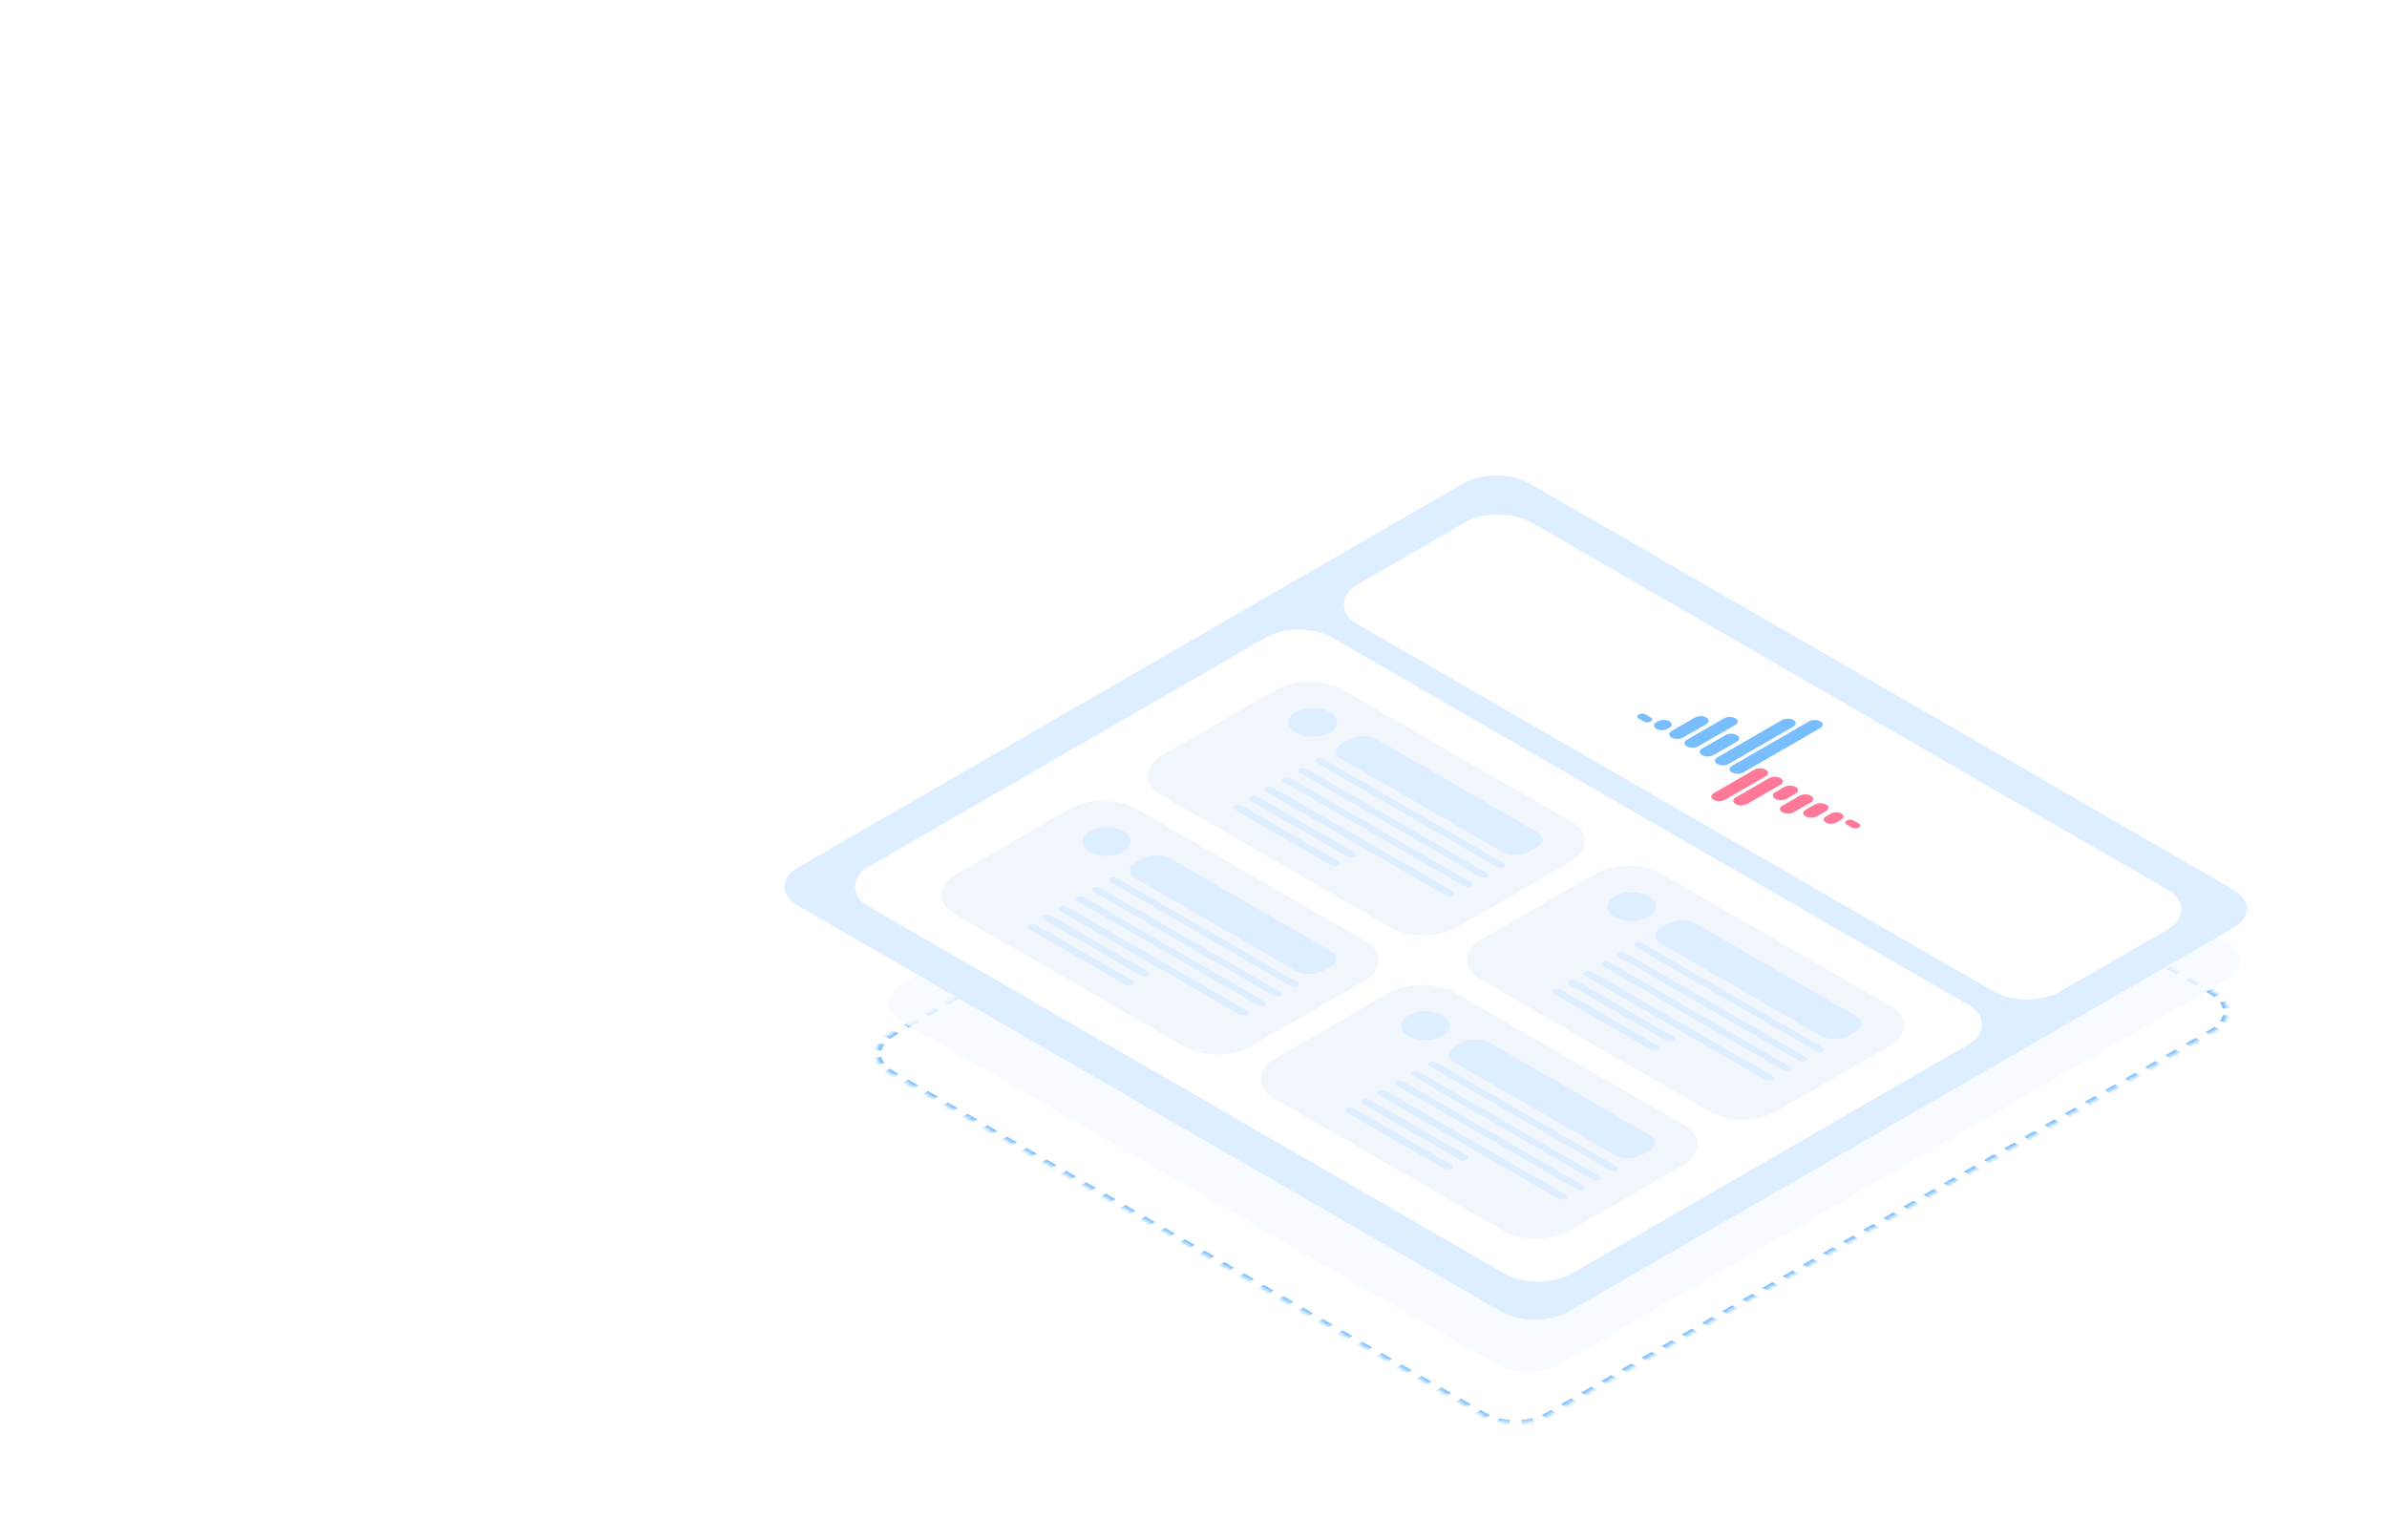 <?xml version="1.0" encoding="UTF-8"?> <svg xmlns="http://www.w3.org/2000/svg" width="620" height="400" viewBox="0 0 620 400" fill="none"><mask id="path-1-inside-1_2520_64274" fill="white"><path d="M402.376 367.528C397.593 370.289 389.838 370.289 385.055 367.528L231.235 278.726C226.452 275.965 226.452 271.488 231.235 268.726L403.931 169.028C408.714 166.266 416.469 166.266 421.252 169.028L575.072 257.829C579.855 260.591 579.855 265.067 575.072 267.829L402.376 367.528Z"></path></mask><path d="M402.376 367.528C397.593 370.289 389.838 370.289 385.055 367.528L231.235 278.726C226.452 275.965 226.452 271.488 231.235 268.726L403.931 169.028C408.714 166.266 416.469 166.266 421.252 169.028L575.072 257.829C579.855 260.591 579.855 265.067 575.072 267.829L402.376 367.528Z" fill="white" fill-opacity="0.3"></path><path d="M574.639 258.079C575.004 258.29 575.339 258.511 575.645 258.74L576.615 258.309C576.277 258.055 575.907 257.811 575.505 257.579L574.639 258.079ZM577.164 260.258C577.555 260.804 577.817 261.374 577.948 261.952L579.162 261.86C579.017 261.221 578.729 260.591 578.296 259.987L577.164 260.258ZM577.948 263.706C577.817 264.284 577.555 264.854 577.164 265.4L578.296 265.671C578.729 265.067 579.017 264.437 579.162 263.798L577.948 263.706ZM575.645 266.918C575.339 267.147 575.004 267.368 574.639 267.579L575.505 268.079C575.907 267.847 576.277 267.603 576.615 267.349L575.645 266.918ZM574.639 267.579L573.331 268.334L574.197 268.834L575.505 268.079L574.639 267.579ZM570.714 269.845L568.097 271.355L568.963 271.855L571.58 270.345L570.714 269.845ZM565.481 272.866L562.864 274.376L563.73 274.876L566.347 273.366L565.481 272.866ZM560.248 275.887L557.631 277.398L558.497 277.898L561.114 276.387L560.248 275.887ZM555.014 278.908L552.398 280.419L553.264 280.919L555.88 279.408L555.014 278.908ZM549.781 281.929L547.165 283.44L548.031 283.94L550.647 282.429L549.781 281.929ZM544.548 284.951L541.931 286.461L542.797 286.961L545.414 285.451L544.548 284.951ZM539.315 287.972L536.698 289.482L537.564 289.982L540.181 288.472L539.315 287.972ZM534.082 290.993L531.465 292.503L532.331 293.003L534.948 291.493L534.082 290.993ZM528.848 294.014L526.232 295.525L527.098 296.025L529.714 294.514L528.848 294.014ZM523.615 297.035L520.998 298.546L521.864 299.046L524.481 297.535L523.615 297.035ZM518.382 300.056L515.765 301.567L516.631 302.067L519.248 300.556L518.382 300.056ZM513.149 303.078L510.532 304.588L511.398 305.088L514.015 303.578L513.149 303.078ZM507.915 306.099L505.299 307.609L506.165 308.109L508.781 306.599L507.915 306.099ZM502.682 309.12L500.066 310.631L500.932 311.131L503.548 309.62L502.682 309.12ZM497.449 312.141L494.832 313.652L495.698 314.152L498.315 312.641L497.449 312.141ZM492.216 315.162L489.599 316.673L490.465 317.173L493.082 315.662L492.216 315.162ZM486.983 318.184L484.366 319.694L485.232 320.194L487.849 318.683L486.983 318.184ZM481.749 321.205L479.133 322.715L479.999 323.215L482.615 321.705L481.749 321.205ZM476.516 324.226L473.899 325.736L474.765 326.236L477.382 324.726L476.516 324.226ZM471.283 327.247L468.666 328.758L469.532 329.258L472.149 327.747L471.283 327.247ZM466.05 330.268L463.433 331.779L464.299 332.279L466.916 330.768L466.05 330.268ZM460.816 333.289L458.2 334.8L459.066 335.3L461.682 333.789L460.816 333.289ZM455.583 336.311L452.967 337.821L453.833 338.321L456.449 336.811L455.583 336.311ZM450.35 339.332L447.733 340.842L448.599 341.342L451.216 339.832L450.35 339.332ZM445.117 342.353L442.5 343.864L443.366 344.364L445.983 342.853L445.117 342.353ZM439.884 345.374L437.267 346.885L438.133 347.385L440.75 345.874L439.884 345.374ZM434.65 348.395L432.034 349.906L432.9 350.406L435.516 348.895L434.65 348.395ZM429.417 351.416L426.8 352.927L427.666 353.427L430.283 351.916L429.417 351.416ZM424.184 354.438L421.567 355.948L422.433 356.448L425.05 354.938L424.184 354.438ZM418.951 357.459L416.334 358.969L417.2 359.469L419.817 357.959L418.951 357.459ZM413.717 360.48L411.101 361.991L411.967 362.491L414.583 360.98L413.717 360.48ZM408.484 363.501L405.868 365.012L406.734 365.512L409.35 364.001L408.484 363.501ZM403.251 366.522L401.943 367.278L402.809 367.778L404.117 367.022L403.251 366.522ZM401.943 367.278C401.578 367.488 401.196 367.682 400.798 367.858L401.545 368.419C401.984 368.223 402.407 368.01 402.809 367.778L401.943 367.278ZM398.169 368.735C397.223 368.961 396.236 369.112 395.235 369.188L395.394 369.889C396.5 369.805 397.591 369.639 398.638 369.389L398.169 368.735ZM392.196 369.188C391.195 369.112 390.207 368.961 389.261 368.735L388.793 369.389C389.839 369.639 390.931 369.805 392.037 369.889L392.196 369.188ZM386.633 367.858C386.235 367.682 385.853 367.488 385.488 367.278L384.622 367.778C385.024 368.01 385.446 368.223 385.886 368.419L386.633 367.858ZM385.488 367.278L384.206 366.538L383.34 367.038L384.622 367.778L385.488 367.278ZM381.642 365.058L379.079 363.578L378.213 364.078L380.776 365.558L381.642 365.058ZM376.515 362.098L373.951 360.618L373.085 361.117L375.649 362.598L376.515 362.098ZM371.388 359.137L368.824 357.657L367.958 358.157L370.522 359.637L371.388 359.137ZM366.26 356.177L363.697 354.697L362.831 355.197L365.394 356.677L366.26 356.177ZM361.133 353.217L358.569 351.737L357.703 352.237L360.267 353.717L361.133 353.217ZM356.006 350.257L353.442 348.777L352.576 349.277L355.14 350.757L356.006 350.257ZM350.878 347.297L348.315 345.817L347.449 346.317L350.012 347.797L350.878 347.297ZM345.751 344.337L343.187 342.857L342.321 343.357L344.885 344.837L345.751 344.337ZM340.624 341.377L338.06 339.897L337.194 340.397L339.758 341.877L340.624 341.377ZM335.496 338.417L332.933 336.937L332.067 337.437L334.63 338.917L335.496 338.417ZM330.369 335.457L327.805 333.977L326.939 334.477L329.503 335.957L330.369 335.457ZM325.242 332.497L322.678 331.017L321.812 331.517L324.376 332.997L325.242 332.497ZM320.114 329.537L317.551 328.057L316.685 328.557L319.248 330.037L320.114 329.537ZM314.987 326.577L312.423 325.097L311.557 325.597L314.121 327.077L314.987 326.577ZM309.86 323.617L307.296 322.137L306.43 322.637L308.994 324.117L309.86 323.617ZM304.732 320.657L302.169 319.177L301.303 319.677L303.866 321.157L304.732 320.657ZM299.605 317.697L297.041 316.217L296.175 316.717L298.739 318.197L299.605 317.697ZM294.478 314.737L291.914 313.257L291.048 313.757L293.612 315.237L294.478 314.737ZM289.35 311.777L286.787 310.297L285.92 310.797L288.484 312.277L289.35 311.777ZM284.223 308.817L281.659 307.336L280.793 307.836L283.357 309.316L284.223 308.817ZM279.096 305.856L276.532 304.376L275.666 304.876L278.229 306.356L279.096 305.856ZM273.968 302.896L271.404 301.416L270.538 301.916L273.102 303.396L273.968 302.896ZM268.841 299.936L266.277 298.456L265.411 298.956L267.975 300.436L268.841 299.936ZM263.713 296.976L261.15 295.496L260.284 295.996L262.847 297.476L263.713 296.976ZM258.586 294.016L256.022 292.536L255.156 293.036L257.72 294.516L258.586 294.016ZM253.459 291.056L250.895 289.576L250.029 290.076L252.593 291.556L253.459 291.056ZM248.331 288.096L245.768 286.616L244.902 287.116L247.465 288.596L248.331 288.096ZM243.204 285.136L240.64 283.656L239.774 284.156L242.338 285.636L243.204 285.136ZM238.077 282.176L235.513 280.696L234.647 281.196L237.211 282.676L238.077 282.176ZM232.949 279.216L231.668 278.476L230.802 278.976L232.083 279.716L232.949 279.216ZM231.668 278.476C231.303 278.265 230.968 278.045 230.662 277.815L229.691 278.246C230.029 278.5 230.399 278.744 230.802 278.976L231.668 278.476ZM229.143 276.298C228.751 275.751 228.49 275.181 228.359 274.603L227.144 274.695C227.289 275.334 227.578 275.964 228.011 276.568L229.143 276.298ZM228.359 272.849C228.49 272.271 228.751 271.701 229.143 271.155L228.011 270.885C227.578 271.488 227.289 272.119 227.144 272.757L228.359 272.849ZM230.662 269.637C230.968 269.408 231.303 269.187 231.668 268.976L230.802 268.476C230.399 268.709 230.029 268.953 229.691 269.206L230.662 269.637ZM231.668 268.976L232.976 268.221L232.11 267.721L230.802 268.476L231.668 268.976ZM235.593 266.711L238.209 265.2L237.343 264.7L234.726 266.211L235.593 266.711ZM240.826 263.689L243.442 262.179L242.576 261.679L239.96 263.189L240.826 263.689ZM246.059 260.668L248.676 259.158L247.81 258.658L245.193 260.168L246.059 260.668ZM251.292 257.647L253.909 256.136L253.043 255.636L250.426 257.147L251.292 257.647ZM256.525 254.626L259.142 253.115L258.276 252.615L255.659 254.126L256.525 254.626ZM261.759 251.605L264.375 250.094L263.509 249.594L260.893 251.105L261.759 251.605ZM266.992 248.584L269.608 247.073L268.742 246.573L266.126 248.084L266.992 248.584ZM272.225 245.562L274.842 244.052L273.976 243.552L271.359 245.062L272.225 245.562ZM277.458 242.541L280.075 241.031L279.209 240.531L276.592 242.041L277.458 242.541ZM282.691 239.52L285.308 238.009L284.442 237.509L281.825 239.02L282.691 239.52ZM287.925 236.499L290.541 234.988L289.675 234.488L287.059 235.999L287.925 236.499ZM293.158 233.478L295.775 231.967L294.908 231.467L292.292 232.978L293.158 233.478ZM298.391 230.456L301.008 228.946L300.142 228.446L297.525 229.956L298.391 230.456ZM303.624 227.435L306.241 225.925L305.375 225.425L302.758 226.935L303.624 227.435ZM308.858 224.414L311.474 222.904L310.608 222.404L307.992 223.914L308.858 224.414ZM314.091 221.393L316.707 219.882L315.841 219.382L313.225 220.893L314.091 221.393ZM319.324 218.372L321.941 216.861L321.075 216.361L318.458 217.872L319.324 218.372ZM324.557 215.351L327.174 213.84L326.308 213.34L323.691 214.851L324.557 215.351ZM329.79 212.329L332.407 210.819L331.541 210.319L328.924 211.829L329.79 212.329ZM335.024 209.308L337.64 207.798L336.774 207.298L334.158 208.808L335.024 209.308ZM340.257 206.287L342.874 204.776L342.007 204.276L339.391 205.787L340.257 206.287ZM345.49 203.266L348.107 201.755L347.241 201.255L344.624 202.766L345.49 203.266ZM350.723 200.245L353.34 198.734L352.474 198.234L349.857 199.745L350.723 200.245ZM355.957 197.223L358.573 195.713L357.707 195.213L355.091 196.724L355.957 197.223ZM361.19 194.202L363.806 192.692L362.94 192.192L360.324 193.702L361.19 194.202ZM366.423 191.181L369.04 189.671L368.174 189.171L365.557 190.681L366.423 191.181ZM371.656 188.16L374.273 186.649L373.407 186.149L370.79 187.66L371.656 188.16ZM376.889 185.139L379.506 183.628L378.64 183.128L376.023 184.639L376.889 185.139ZM382.123 182.118L384.739 180.607L383.873 180.107L381.257 181.618L382.123 182.118ZM387.356 179.096L389.973 177.586L389.107 177.086L386.49 178.596L387.356 179.096ZM392.589 176.075L395.206 174.565L394.34 174.065L391.723 175.575L392.589 176.075ZM397.822 173.054L400.439 171.543L399.573 171.043L396.956 172.554L397.822 173.054ZM403.056 170.033L404.364 169.278L403.498 168.778L402.19 169.533L403.056 170.033ZM404.364 169.278C404.728 169.067 405.111 168.874 405.509 168.697L404.762 168.137C404.322 168.332 403.9 168.545 403.498 168.778L404.364 169.278ZM408.137 167.82C409.083 167.594 410.07 167.443 411.072 167.367L410.913 166.666C409.807 166.75 408.715 166.917 407.669 167.166L408.137 167.82ZM414.111 167.367C415.112 167.443 416.099 167.594 417.045 167.82L417.513 167.166C416.467 166.917 415.376 166.75 414.27 166.666L414.111 167.367ZM419.674 168.697C420.071 168.874 420.454 169.067 420.819 169.278L421.685 168.778C421.282 168.545 420.86 168.332 420.421 168.137L419.674 168.697ZM420.819 169.278L422.1 170.018L422.966 169.518L421.685 168.778L420.819 169.278ZM424.664 171.498L427.228 172.978L428.094 172.478L425.53 170.998L424.664 171.498ZM429.791 174.458L432.355 175.938L433.221 175.438L430.657 173.958L429.791 174.458ZM434.919 177.418L437.482 178.898L438.349 178.398L435.785 176.918L434.919 177.418ZM440.046 180.378L442.61 181.858L443.476 181.358L440.912 179.878L440.046 180.378ZM445.173 183.338L447.737 184.818L448.603 184.318L446.04 182.838L445.173 183.338ZM450.301 186.298L452.865 187.778L453.731 187.278L451.167 185.798L450.301 186.298ZM455.428 189.258L457.992 190.738L458.858 190.238L456.294 188.758L455.428 189.258ZM460.556 192.218L463.119 193.698L463.985 193.198L461.422 191.718L460.556 192.218ZM465.683 195.178L468.247 196.658L469.113 196.158L466.549 194.678L465.683 195.178ZM470.81 198.138L473.374 199.618L474.24 199.118L471.676 197.638L470.81 198.138ZM475.938 201.098L478.501 202.578L479.367 202.078L476.804 200.598L475.938 201.098ZM481.065 204.058L483.629 205.538L484.495 205.038L481.931 203.558L481.065 204.058ZM486.192 207.018L488.756 208.498L489.622 207.998L487.058 206.518L486.192 207.018ZM491.32 209.978L493.883 211.458L494.749 210.958L492.186 209.478L491.32 209.978ZM496.447 212.938L499.011 214.418L499.877 213.919L497.313 212.438L496.447 212.938ZM501.574 215.899L504.138 217.379L505.004 216.879L502.44 215.399L501.574 215.899ZM506.702 218.859L509.265 220.339L510.131 219.839L507.568 218.359L506.702 218.859ZM511.829 221.819L514.393 223.299L515.259 222.799L512.695 221.319L511.829 221.819ZM516.956 224.779L519.52 226.259L520.386 225.759L517.822 224.279L516.956 224.779ZM522.084 227.739L524.647 229.219L525.513 228.719L522.95 227.239L522.084 227.739ZM527.211 230.699L529.775 232.179L530.641 231.679L528.077 230.199L527.211 230.699ZM532.338 233.659L534.902 235.139L535.768 234.639L533.204 233.159L532.338 233.659ZM537.466 236.619L540.029 238.099L540.895 237.599L538.332 236.119L537.466 236.619ZM542.593 239.579L545.157 241.059L546.023 240.559L543.459 239.079L542.593 239.579ZM547.72 242.539L550.284 244.019L551.15 243.519L548.586 242.039L547.72 242.539ZM552.848 245.499L555.411 246.979L556.277 246.479L553.714 244.999L552.848 245.499ZM557.975 248.459L560.539 249.939L561.405 249.439L558.841 247.959L557.975 248.459ZM563.102 251.419L565.666 252.899L566.532 252.399L563.968 250.919L563.102 251.419ZM568.23 254.379L570.793 255.859L571.66 255.359L569.096 253.879L568.23 254.379ZM573.357 257.339L574.639 258.079L575.505 257.579L574.223 256.839L573.357 257.339ZM574.206 258.329C574.552 258.529 574.869 258.738 575.159 258.956L577.101 258.093C576.747 257.828 576.359 257.572 575.938 257.329L574.206 258.329ZM576.598 260.393C576.969 260.91 577.216 261.45 577.341 261.998L579.769 261.814C579.618 261.145 579.315 260.485 578.862 259.852L576.598 260.393ZM577.341 263.66C577.216 264.208 576.969 264.748 576.598 265.265L578.862 265.806C579.315 265.173 579.618 264.513 579.769 263.844L577.341 263.66ZM575.159 266.702C574.869 266.92 574.552 267.129 574.206 267.329L575.938 268.329C576.359 268.086 576.747 267.83 577.101 267.565L575.159 266.702ZM574.206 267.329L572.898 268.084L574.63 269.084L575.938 268.329L574.206 267.329ZM570.281 269.595L567.664 271.105L569.396 272.105L572.013 270.595L570.281 269.595ZM565.048 272.616L562.431 274.126L564.163 275.126L566.78 273.616L565.048 272.616ZM559.815 275.637L557.198 277.148L558.93 278.148L561.547 276.637L559.815 275.637ZM554.581 278.658L551.965 280.169L553.697 281.169L556.313 279.658L554.581 278.658ZM549.348 281.679L546.732 283.19L548.464 284.19L551.08 282.679L549.348 281.679ZM544.115 284.701L541.498 286.211L543.23 287.211L545.847 285.701L544.115 284.701ZM538.882 287.722L536.265 289.232L537.997 290.232L540.614 288.722L538.882 287.722ZM533.648 290.743L531.032 292.254L532.764 293.253L535.381 291.743L533.648 290.743ZM528.415 293.764L525.799 295.275L527.531 296.275L530.147 294.764L528.415 293.764ZM523.182 296.785L520.565 298.296L522.298 299.296L524.914 297.785L523.182 296.785ZM517.949 299.806L515.332 301.317L517.064 302.317L519.681 300.806L517.949 299.806ZM512.716 302.828L510.099 304.338L511.831 305.338L514.448 303.828L512.716 302.828ZM507.482 305.849L504.866 307.359L506.598 308.359L509.214 306.849L507.482 305.849ZM502.249 308.87L499.633 310.381L501.365 311.381L503.981 309.87L502.249 308.87ZM497.016 311.891L494.399 313.402L496.131 314.402L498.748 312.891L497.016 311.891ZM491.783 314.912L489.166 316.423L490.898 317.423L493.515 315.912L491.783 314.912ZM486.549 317.934L483.933 319.444L485.665 320.444L488.282 318.933L486.549 317.934ZM481.316 320.955L478.7 322.465L480.432 323.465L483.048 321.955L481.316 320.955ZM476.083 323.976L473.466 325.486L475.199 326.486L477.815 324.976L476.083 323.976ZM470.85 326.997L468.233 328.508L469.965 329.508L472.582 327.997L470.85 326.997ZM465.617 330.018L463 331.529L464.732 332.529L467.349 331.018L465.617 330.018ZM460.383 333.039L457.767 334.55L459.499 335.55L462.115 334.039L460.383 333.039ZM455.15 336.061L452.534 337.571L454.266 338.571L456.882 337.061L455.15 336.061ZM449.917 339.082L447.3 340.592L449.032 341.592L451.649 340.082L449.917 339.082ZM444.684 342.103L442.067 343.614L443.799 344.613L446.416 343.103L444.684 342.103ZM439.45 345.124L436.834 346.635L438.566 347.635L441.183 346.124L439.45 345.124ZM434.217 348.145L431.601 349.656L433.333 350.656L435.949 349.145L434.217 348.145ZM428.984 351.166L426.367 352.677L428.1 353.677L430.716 352.166L428.984 351.166ZM423.751 354.188L421.134 355.698L422.866 356.698L425.483 355.188L423.751 354.188ZM418.518 357.209L415.901 358.719L417.633 359.719L420.25 358.209L418.518 357.209ZM413.284 360.23L410.668 361.741L412.4 362.741L415.016 361.23L413.284 360.23ZM408.051 363.251L405.435 364.762L407.167 365.762L409.783 364.251L408.051 363.251ZM402.818 366.272L401.51 367.028L403.242 368.028L404.55 367.272L402.818 366.272ZM401.51 367.028C401.164 367.227 400.801 367.411 400.425 367.578L401.918 368.699C402.379 368.494 402.821 368.271 403.242 368.028L401.51 367.028ZM397.935 368.409C397.039 368.623 396.104 368.766 395.155 368.837L395.473 370.24C396.632 370.152 397.775 369.977 398.872 369.715L397.935 368.409ZM392.275 368.837C391.326 368.766 390.391 368.623 389.495 368.409L388.559 369.715C389.655 369.977 390.799 370.152 391.957 370.24L392.275 368.837ZM387.006 367.578C386.629 367.411 386.267 367.227 385.921 367.028L384.189 368.028C384.61 368.271 385.052 368.494 385.513 368.699L387.006 367.578ZM385.921 367.028L384.639 366.288L382.907 367.288L384.189 368.028L385.921 367.028ZM382.075 364.808L379.512 363.328L377.78 364.328L380.343 365.808L382.075 364.808ZM376.948 361.848L374.384 360.368L372.652 361.367L375.216 362.847L376.948 361.848ZM371.821 358.887L369.257 357.407L367.525 358.407L370.089 359.887L371.821 358.887ZM366.693 355.927L364.13 354.447L362.398 355.447L364.961 356.927L366.693 355.927ZM361.566 352.967L359.002 351.487L357.27 352.487L359.834 353.967L361.566 352.967ZM356.439 350.007L353.875 348.527L352.143 349.527L354.707 351.007L356.439 350.007ZM351.311 347.047L348.748 345.567L347.016 346.567L349.579 348.047L351.311 347.047ZM346.184 344.087L343.62 342.607L341.888 343.607L344.452 345.087L346.184 344.087ZM341.057 341.127L338.493 339.647L336.761 340.647L339.325 342.127L341.057 341.127ZM335.929 338.167L333.366 336.687L331.634 337.687L334.197 339.167L335.929 338.167ZM330.802 335.207L328.238 333.727L326.506 334.727L329.07 336.207L330.802 335.207ZM325.675 332.247L323.111 330.767L321.379 331.767L323.943 333.247L325.675 332.247ZM320.547 329.287L317.984 327.807L316.252 328.807L318.815 330.287L320.547 329.287ZM315.42 326.327L312.856 324.847L311.124 325.847L313.688 327.327L315.42 326.327ZM310.293 323.367L307.729 321.887L305.997 322.887L308.561 324.367L310.293 323.367ZM305.165 320.407L302.602 318.927L300.87 319.927L303.433 321.407L305.165 320.407ZM300.038 317.447L297.474 315.967L295.742 316.967L298.306 318.447L300.038 317.447ZM294.911 314.487L292.347 313.007L290.615 314.007L293.178 315.487L294.911 314.487ZM289.783 311.527L287.22 310.047L285.487 311.046L288.051 312.527L289.783 311.527ZM284.656 308.567L282.092 307.086L280.36 308.086L282.924 309.566L284.656 308.567ZM279.529 305.606L276.965 304.126L275.233 305.126L277.796 306.606L279.529 305.606ZM274.401 302.646L271.838 301.166L270.105 302.166L272.669 303.646L274.401 302.646ZM269.274 299.686L266.71 298.206L264.978 299.206L267.542 300.686L269.274 299.686ZM264.147 296.726L261.583 295.246L259.851 296.246L262.414 297.726L264.147 296.726ZM259.019 293.766L256.455 292.286L254.723 293.286L257.287 294.766L259.019 293.766ZM253.892 290.806L251.328 289.326L249.596 290.326L252.16 291.806L253.892 290.806ZM248.764 287.846L246.201 286.366L244.469 287.366L247.032 288.846L248.764 287.846ZM243.637 284.886L241.073 283.406L239.341 284.406L241.905 285.886L243.637 284.886ZM238.51 281.926L235.946 280.446L234.214 281.446L236.778 282.926L238.51 281.926ZM233.382 278.966L232.101 278.226L230.369 279.226L231.65 279.966L233.382 278.966ZM232.101 278.226C231.755 278.026 231.437 277.817 231.147 277.6L229.206 278.462C229.56 278.728 229.948 278.983 230.369 279.226L232.101 278.226ZM229.708 276.162C229.338 275.645 229.09 275.105 228.966 274.557L226.537 274.741C226.689 275.41 226.991 276.07 227.445 276.703L229.708 276.162ZM228.966 272.895C229.09 272.347 229.338 271.807 229.708 271.29L227.445 270.749C226.991 271.382 226.689 272.042 226.537 272.711L228.966 272.895ZM231.147 269.853C231.437 269.635 231.755 269.426 232.101 269.226L230.369 268.227C229.948 268.47 229.56 268.725 229.206 268.991L231.147 269.853ZM232.101 269.226L233.409 268.471L231.677 267.471L230.369 268.227L232.101 269.226ZM236.026 266.961L238.642 265.45L236.91 264.45L234.293 265.961L236.026 266.961ZM241.259 263.939L243.875 262.429L242.143 261.429L239.527 262.939L241.259 263.939ZM246.492 260.918L249.109 259.408L247.377 258.408L244.76 259.918L246.492 260.918ZM251.725 257.897L254.342 256.386L252.61 255.387L249.993 256.897L251.725 257.897ZM256.958 254.876L259.575 253.365L257.843 252.365L255.226 253.876L256.958 254.876ZM262.192 251.855L264.808 250.344L263.076 249.344L260.46 250.855L262.192 251.855ZM267.425 248.834L270.041 247.323L268.309 246.323L265.693 247.834L267.425 248.834ZM272.658 245.812L275.275 244.302L273.543 243.302L270.926 244.812L272.658 245.812ZM277.891 242.791L280.508 241.281L278.776 240.281L276.159 241.791L277.891 242.791ZM283.124 239.77L285.741 238.259L284.009 237.259L281.392 238.77L283.124 239.77ZM288.358 236.749L290.974 235.238L289.242 234.238L286.626 235.749L288.358 236.749ZM293.591 233.728L296.208 232.217L294.475 231.217L291.859 232.728L293.591 233.728ZM298.824 230.706L301.441 229.196L299.709 228.196L297.092 229.706L298.824 230.706ZM304.057 227.685L306.674 226.175L304.942 225.175L302.325 226.685L304.057 227.685ZM309.291 224.664L311.907 223.153L310.175 222.154L307.559 223.664L309.291 224.664ZM314.524 221.643L317.14 220.132L315.408 219.132L312.792 220.643L314.524 221.643ZM319.757 218.622L322.374 217.111L320.642 216.111L318.025 217.622L319.757 218.622ZM324.99 215.601L327.607 214.09L325.875 213.09L323.258 214.601L324.99 215.601ZM330.223 212.579L332.84 211.069L331.108 210.069L328.491 211.579L330.223 212.579ZM335.457 209.558L338.073 208.048L336.341 207.048L333.725 208.558L335.457 209.558ZM340.69 206.537L343.307 205.026L341.574 204.026L338.958 205.537L340.69 206.537ZM345.923 203.516L348.54 202.005L346.808 201.005L344.191 202.516L345.923 203.516ZM351.156 200.495L353.773 198.984L352.041 197.984L349.424 199.495L351.156 200.495ZM356.39 197.473L359.006 195.963L357.274 194.963L354.658 196.474L356.39 197.473ZM361.623 194.452L364.239 192.942L362.507 191.942L359.891 193.452L361.623 194.452ZM366.856 191.431L369.473 189.921L367.741 188.921L365.124 190.431L366.856 191.431ZM372.089 188.41L374.706 186.899L372.974 185.899L370.357 187.41L372.089 188.41ZM377.323 185.389L379.939 183.878L378.207 182.878L375.59 184.389L377.323 185.389ZM382.556 182.368L385.172 180.857L383.44 179.857L380.824 181.368L382.556 182.368ZM387.789 179.346L390.406 177.836L388.673 176.836L386.057 178.346L387.789 179.346ZM393.022 176.325L395.639 174.815L393.907 173.815L391.29 175.325L393.022 176.325ZM398.255 173.304L400.872 171.793L399.14 170.793L396.523 172.304L398.255 173.304ZM403.489 170.283L404.797 169.528L403.065 168.528L401.757 169.283L403.489 170.283ZM404.797 169.528C405.143 169.328 405.505 169.145 405.882 168.977L404.388 167.856C403.928 168.061 403.486 168.285 403.065 168.528L404.797 169.528ZM408.371 168.147C409.267 167.933 410.202 167.79 411.151 167.718L410.833 166.316C409.675 166.403 408.531 166.578 407.435 166.84L408.371 168.147ZM414.031 167.718C414.98 167.79 415.915 167.933 416.811 168.147L417.748 166.84C416.651 166.578 415.508 166.403 414.349 166.316L414.031 167.718ZM419.301 168.977C419.677 169.145 420.04 169.328 420.386 169.528L422.118 168.528C421.697 168.285 421.254 168.061 420.794 167.856L419.301 168.977ZM420.386 169.528L421.667 170.268L423.4 169.268L422.118 168.528L420.386 169.528ZM424.231 171.748L426.795 173.228L428.527 172.228L425.963 170.748L424.231 171.748ZM429.358 174.708L431.922 176.188L433.654 175.188L431.091 173.708L429.358 174.708ZM434.486 177.668L437.049 179.148L438.782 178.148L436.218 176.668L434.486 177.668ZM439.613 180.628L442.177 182.108L443.909 181.108L441.345 179.628L439.613 180.628ZM444.74 183.588L447.304 185.068L449.036 184.068L446.473 182.588L444.74 183.588ZM449.868 186.548L452.431 188.028L454.164 187.028L451.6 185.548L449.868 186.548ZM454.995 189.508L457.559 190.988L459.291 189.988L456.727 188.508L454.995 189.508ZM460.123 192.468L462.686 193.948L464.418 192.948L461.855 191.468L460.123 192.468ZM465.25 195.428L467.814 196.908L469.546 195.908L466.982 194.428L465.25 195.428ZM470.377 198.388L472.941 199.868L474.673 198.868L472.109 197.388L470.377 198.388ZM475.505 201.348L478.068 202.828L479.8 201.828L477.237 200.348L475.505 201.348ZM480.632 204.308L483.196 205.788L484.928 204.788L482.364 203.308L480.632 204.308ZM485.759 207.268L488.323 208.748L490.055 207.748L487.491 206.268L485.759 207.268ZM490.887 210.228L493.45 211.708L495.182 210.708L492.619 209.228L490.887 210.228ZM496.014 213.188L498.578 214.668L500.31 213.669L497.746 212.188L496.014 213.188ZM501.141 216.148L503.705 217.629L505.437 216.629L502.873 215.149L501.141 216.148ZM506.269 219.109L508.832 220.589L510.564 219.589L508.001 218.109L506.269 219.109ZM511.396 222.069L513.96 223.549L515.692 222.549L513.128 221.069L511.396 222.069ZM516.523 225.029L519.087 226.509L520.819 225.509L518.255 224.029L516.523 225.029ZM521.651 227.989L524.214 229.469L525.946 228.469L523.383 226.989L521.651 227.989ZM526.778 230.949L529.342 232.429L531.074 231.429L528.51 229.949L526.778 230.949ZM531.905 233.909L534.469 235.389L536.201 234.389L533.637 232.909L531.905 233.909ZM537.033 236.869L539.596 238.349L541.328 237.349L538.765 235.869L537.033 236.869ZM542.16 239.829L544.724 241.309L546.456 240.309L543.892 238.829L542.16 239.829ZM547.287 242.789L549.851 244.269L551.583 243.269L549.019 241.789L547.287 242.789ZM552.415 245.749L554.978 247.229L556.71 246.229L554.147 244.749L552.415 245.749ZM557.542 248.709L560.106 250.189L561.838 249.189L559.274 247.709L557.542 248.709ZM562.669 251.669L565.233 253.149L566.965 252.149L564.402 250.669L562.669 251.669ZM567.797 254.629L570.36 256.109L572.093 255.109L569.529 253.629L567.797 254.629ZM572.924 257.589L574.206 258.329L575.938 257.329L574.656 256.589L572.924 257.589Z" fill="#78BEFF" mask="url(#path-1-inside-1_2520_64274)"></path><path d="M405.527 354.27C400.744 357.031 392.989 357.031 388.206 354.27L234.385 265.468C229.602 262.707 229.602 258.23 234.385 255.469L407.082 155.77C411.865 153.009 419.619 153.009 424.403 155.77L578.223 244.572C583.006 247.333 583.006 251.81 578.223 254.571L405.527 354.27Z" fill="#F5FAFF" fill-opacity="0.8"></path><path d="M407.328 340.753C402.545 343.514 394.79 343.514 390.007 340.753L207.336 235.295C202.553 232.534 202.553 228.057 207.336 225.296L380.032 125.597C384.815 122.836 392.57 122.836 397.353 125.597L580.024 231.054C584.807 233.816 584.807 238.293 580.024 241.054L407.328 340.753Z" fill="#DCEEFF"></path><rect width="211.09" height="139.34" rx="10" transform="matrix(0.866 0.5 -0.866 0.5 337.363 160.63)" fill="white"></rect><g filter="url(#filter0_b_2520_64274)"><rect width="88.907" height="54.592" rx="10" transform="matrix(0.866 0.5 -0.866 0.5 340.064 174.147)" fill="#F0F6FC"></rect></g><rect width="56.152" height="10.399" rx="4" transform="matrix(0.866 0.5 0.866 -0.5 345.015 195.202)" fill="#DCEEFF"></rect><rect width="56.209" height="1.938" rx="0.969" transform="matrix(0.866 0.5 0.866 -0.5 336.719 200.149)" fill="#DCEEFF"></rect><rect width="56.209" height="1.938" rx="0.969" transform="matrix(0.866 0.5 0.866 -0.5 341.107 197.614)" fill="#DCEEFF"></rect><rect width="56.209" height="1.938" rx="0.969" transform="matrix(0.866 0.5 0.866 -0.5 332.522 202.572)" fill="#DCEEFF"></rect><rect width="31.196" height="2.08" rx="1.04" transform="matrix(0.866 0.5 0.866 -0.5 323.853 207.419)" fill="#DCEEFF"></rect><rect width="31.196" height="2.08" rx="1.04" transform="matrix(0.866 0.5 0.866 -0.5 319.8 209.759)" fill="#DCEEFF"></rect><rect width="56.152" height="2.08" rx="1.04" transform="matrix(0.866 0.5 0.866 -0.5 327.905 205.08)" fill="#DCEEFF"></rect><rect width="10.399" height="10.399" rx="5" transform="matrix(0.866 0.5 -0.866 0.5 340.962 182.464)" fill="#DCEEFF"></rect><g filter="url(#filter1_b_2520_64274)"><rect width="88.907" height="54.592" rx="10" transform="matrix(0.866 0.5 -0.866 0.5 286.482 205.082)" fill="#F0F6FC"></rect></g><rect width="56.152" height="10.399" rx="4" transform="matrix(0.866 0.5 0.866 -0.5 291.434 226.136)" fill="#DCEEFF"></rect><rect width="56.209" height="1.938" rx="0.969" transform="matrix(0.866 0.5 0.866 -0.5 283.138 231.083)" fill="#DCEEFF"></rect><rect width="56.209" height="1.938" rx="0.969" transform="matrix(0.866 0.5 0.866 -0.5 287.526 228.548)" fill="#DCEEFF"></rect><rect width="56.209" height="1.938" rx="0.969" transform="matrix(0.866 0.5 0.866 -0.5 278.941 233.506)" fill="#DCEEFF"></rect><rect width="31.196" height="2.08" rx="1.04" transform="matrix(0.866 0.5 0.866 -0.5 270.272 238.354)" fill="#DCEEFF"></rect><rect width="31.196" height="2.08" rx="1.04" transform="matrix(0.866 0.5 0.866 -0.5 266.22 240.693)" fill="#DCEEFF"></rect><rect width="56.152" height="2.08" rx="1.04" transform="matrix(0.866 0.5 0.866 -0.5 274.324 236.014)" fill="#DCEEFF"></rect><rect width="10.399" height="10.399" rx="5" transform="matrix(0.866 0.5 -0.866 0.5 287.382 213.398)" fill="#DCEEFF"></rect><g filter="url(#filter2_b_2520_64274)"><rect width="88.907" height="54.592" rx="10" transform="matrix(0.866 0.5 -0.866 0.5 422.915 221.979)" fill="#F0F6FC"></rect></g><rect width="56.152" height="10.399" rx="4" transform="matrix(0.866 0.5 0.866 -0.5 427.868 243.034)" fill="#DCEEFF"></rect><rect width="56.209" height="1.938" rx="0.969" transform="matrix(0.866 0.5 0.866 -0.5 419.572 247.98)" fill="#DCEEFF"></rect><rect width="56.209" height="1.938" rx="0.969" transform="matrix(0.866 0.5 0.866 -0.5 423.96 245.446)" fill="#DCEEFF"></rect><rect width="56.209" height="1.938" rx="0.969" transform="matrix(0.866 0.5 0.866 -0.5 415.375 250.403)" fill="#DCEEFF"></rect><rect width="31.196" height="2.08" rx="1.04" transform="matrix(0.866 0.5 0.866 -0.5 406.706 255.251)" fill="#DCEEFF"></rect><rect width="31.196" height="2.08" rx="1.04" transform="matrix(0.866 0.5 0.866 -0.5 402.653 257.59)" fill="#DCEEFF"></rect><rect width="56.152" height="2.08" rx="1.04" transform="matrix(0.866 0.5 0.866 -0.5 410.758 252.912)" fill="#DCEEFF"></rect><rect width="10.399" height="10.399" rx="5" transform="matrix(0.866 0.5 -0.866 0.5 423.815 230.296)" fill="#DCEEFF"></rect><g filter="url(#filter3_b_2520_64274)"><rect width="88.907" height="54.592" rx="10" transform="matrix(0.866 0.5 -0.866 0.5 369.333 252.912)" fill="#F0F6FC"></rect></g><rect width="211.09" height="52.513" rx="10" transform="matrix(0.866 0.5 -0.866 0.5 389.144 130.736)" fill="white"></rect><path d="M433.166 189.308L433.612 189.051C434.426 188.581 434.426 187.819 433.612 187.349C432.798 186.879 431.479 186.879 430.665 187.349L430.219 187.607C429.405 188.077 429.405 188.838 430.219 189.308C431.033 189.778 432.352 189.778 433.166 189.308Z" fill="#78BEFF"></path><path d="M428.767 186.364L427.417 185.584C426.919 185.297 426.113 185.297 425.616 185.584C425.118 185.871 425.118 186.337 425.616 186.624L426.966 187.404C427.464 187.691 428.27 187.691 428.768 187.404C429.265 187.117 429.265 186.651 428.767 186.364Z" fill="#78BEFF"></path><path d="M437.121 191.592L443.22 188.071C444.034 187.601 444.034 186.839 443.22 186.369C442.406 185.899 441.086 185.899 440.272 186.369L434.174 189.89C433.36 190.36 433.36 191.122 434.174 191.592C434.988 192.061 436.308 192.061 437.121 191.592Z" fill="#78BEFF"></path><path d="M441.075 193.875L450.751 188.289C451.565 187.819 451.565 187.057 450.751 186.587C449.937 186.117 448.618 186.117 447.804 186.587L438.128 192.173C437.314 192.643 437.314 193.405 438.128 193.875C438.942 194.345 440.261 194.345 441.075 193.875Z" fill="#78BEFF"></path><path d="M445.033 196.16L451.131 192.639C451.945 192.169 451.945 191.408 451.131 190.938C450.318 190.468 448.998 190.468 448.184 190.938L442.086 194.458C441.272 194.928 441.272 195.69 442.086 196.16C442.9 196.63 444.219 196.63 445.033 196.16Z" fill="#78BEFF"></path><path d="M448.991 198.444L465.822 188.727C466.636 188.257 466.636 187.495 465.822 187.026C465.008 186.556 463.688 186.556 462.874 187.026L446.043 196.742C445.229 197.212 445.229 197.974 446.043 198.444C446.857 198.914 448.177 198.914 448.991 198.444Z" fill="#78BEFF"></path><path d="M452.8 200.643L472.84 189.074C473.654 188.604 473.654 187.842 472.84 187.372C472.026 186.902 470.707 186.902 469.893 187.372L449.853 198.942C449.039 199.412 449.039 200.173 449.853 200.643C450.667 201.113 451.986 201.113 452.8 200.643Z" fill="#78BEFF"></path><g filter="url(#filter4_b_2520_64274)"><path d="M475.597 211.32L474.246 212.1C473.5 212.531 473.5 213.229 474.246 213.66C474.992 214.09 476.202 214.09 476.948 213.66L478.299 212.88C479.045 212.449 479.045 211.751 478.299 211.32C477.553 210.889 476.343 210.889 475.597 211.32Z" fill="#FF7898"></path><path d="M471.364 208.977L468.979 210.354C468.166 210.824 468.166 211.586 468.979 212.055C469.793 212.525 471.113 212.525 471.927 212.055L474.312 210.679C475.126 210.209 475.126 209.447 474.312 208.977C473.498 208.507 472.178 208.507 471.364 208.977Z" fill="#FF7898"></path><path d="M479.651 214.179L481.002 214.959C481.499 215.246 482.306 215.246 482.803 214.959C483.3 214.672 483.3 214.206 482.803 213.919L481.452 213.139C480.955 212.852 480.148 212.852 479.651 213.139C479.154 213.427 479.154 213.892 479.651 214.179Z" fill="#FF7898"></path><path d="M467.42 206.699L462.931 209.29C462.117 209.76 462.117 210.522 462.931 210.992C463.745 211.462 465.065 211.462 465.878 210.992L470.367 208.401C471.181 207.931 471.181 207.169 470.367 206.699C469.554 206.229 468.234 206.229 467.42 206.699Z" fill="#FF7898"></path><path d="M463.465 204.416L461.08 205.793C460.266 206.263 460.266 207.025 461.08 207.494C461.894 207.964 463.214 207.964 464.027 207.494L466.412 206.118C467.226 205.648 467.226 204.886 466.412 204.416C465.599 203.946 464.279 203.946 463.465 204.416Z" fill="#FF7898"></path><path d="M459.498 202.137L450.801 207.158C449.987 207.628 449.987 208.39 450.801 208.86C451.615 209.33 452.935 209.33 453.749 208.86L462.445 203.839C463.259 203.369 463.259 202.607 462.445 202.137C461.631 201.668 460.312 201.668 459.498 202.137Z" fill="#FF7898"></path><path d="M455.68 199.933L445.093 206.045C444.279 206.515 444.279 207.277 445.093 207.746C445.907 208.216 447.226 208.216 448.04 207.746L458.627 201.634C459.441 201.164 459.441 200.403 458.627 199.933C457.814 199.463 456.494 199.463 455.68 199.933Z" fill="#FF7898"></path></g><rect width="56.152" height="10.399" rx="4" transform="matrix(0.866 0.5 0.866 -0.5 374.284 273.967)" fill="#DCEEFF"></rect><rect width="56.209" height="1.938" rx="0.969" transform="matrix(0.866 0.5 0.866 -0.5 365.988 278.914)" fill="#DCEEFF"></rect><rect width="56.209" height="1.938" rx="0.969" transform="matrix(0.866 0.5 0.866 -0.5 370.376 276.38)" fill="#DCEEFF"></rect><rect width="56.209" height="1.938" rx="0.969" transform="matrix(0.866 0.5 0.866 -0.5 361.791 281.337)" fill="#DCEEFF"></rect><rect width="31.196" height="2.08" rx="1.04" transform="matrix(0.866 0.5 0.866 -0.5 353.122 286.185)" fill="#DCEEFF"></rect><rect width="31.196" height="2.08" rx="1.04" transform="matrix(0.866 0.5 0.866 -0.5 349.069 288.524)" fill="#DCEEFF"></rect><rect width="56.152" height="2.08" rx="1.04" transform="matrix(0.866 0.5 0.866 -0.5 357.174 283.845)" fill="#DCEEFF"></rect><rect width="10.399" height="10.399" rx="5" transform="matrix(0.866 0.5 -0.866 0.5 370.231 261.229)" fill="#DCEEFF"></rect><defs><filter id="filter0_b_2520_64274" x="287.858" y="167.076" width="134.13" height="85.888" filterUnits="userSpaceOnUse" color-interpolation-filters="sRGB"><feFlood flood-opacity="0" result="BackgroundImageFix"></feFlood><feGaussianBlur in="BackgroundImageFix" stdDeviation="5"></feGaussianBlur><feComposite in2="SourceAlpha" operator="in" result="effect1_backgroundBlur_2520_64274"></feComposite><feBlend mode="normal" in="SourceGraphic" in2="effect1_backgroundBlur_2520_64274" result="shape"></feBlend></filter><filter id="filter1_b_2520_64274" x="234.276" y="198.01" width="134.13" height="85.888" filterUnits="userSpaceOnUse" color-interpolation-filters="sRGB"><feFlood flood-opacity="0" result="BackgroundImageFix"></feFlood><feGaussianBlur in="BackgroundImageFix" stdDeviation="5"></feGaussianBlur><feComposite in2="SourceAlpha" operator="in" result="effect1_backgroundBlur_2520_64274"></feComposite><feBlend mode="normal" in="SourceGraphic" in2="effect1_backgroundBlur_2520_64274" result="shape"></feBlend></filter><filter id="filter2_b_2520_64274" x="370.709" y="214.907" width="134.13" height="85.888" filterUnits="userSpaceOnUse" color-interpolation-filters="sRGB"><feFlood flood-opacity="0" result="BackgroundImageFix"></feFlood><feGaussianBlur in="BackgroundImageFix" stdDeviation="5"></feGaussianBlur><feComposite in2="SourceAlpha" operator="in" result="effect1_backgroundBlur_2520_64274"></feComposite><feBlend mode="normal" in="SourceGraphic" in2="effect1_backgroundBlur_2520_64274" result="shape"></feBlend></filter><filter id="filter3_b_2520_64274" x="317.127" y="245.841" width="134.13" height="85.888" filterUnits="userSpaceOnUse" color-interpolation-filters="sRGB"><feFlood flood-opacity="0" result="BackgroundImageFix"></feFlood><feGaussianBlur in="BackgroundImageFix" stdDeviation="5"></feGaussianBlur><feComposite in2="SourceAlpha" operator="in" result="effect1_backgroundBlur_2520_64274"></feComposite><feBlend mode="normal" in="SourceGraphic" in2="effect1_backgroundBlur_2520_64274" result="shape"></feBlend></filter><filter id="filter4_b_2520_64274" x="434.482" y="189.58" width="58.693" height="35.594" filterUnits="userSpaceOnUse" color-interpolation-filters="sRGB"><feFlood flood-opacity="0" result="BackgroundImageFix"></feFlood><feGaussianBlur in="BackgroundImageFix" stdDeviation="5"></feGaussianBlur><feComposite in2="SourceAlpha" operator="in" result="effect1_backgroundBlur_2520_64274"></feComposite><feBlend mode="normal" in="SourceGraphic" in2="effect1_backgroundBlur_2520_64274" result="shape"></feBlend></filter></defs></svg> 
